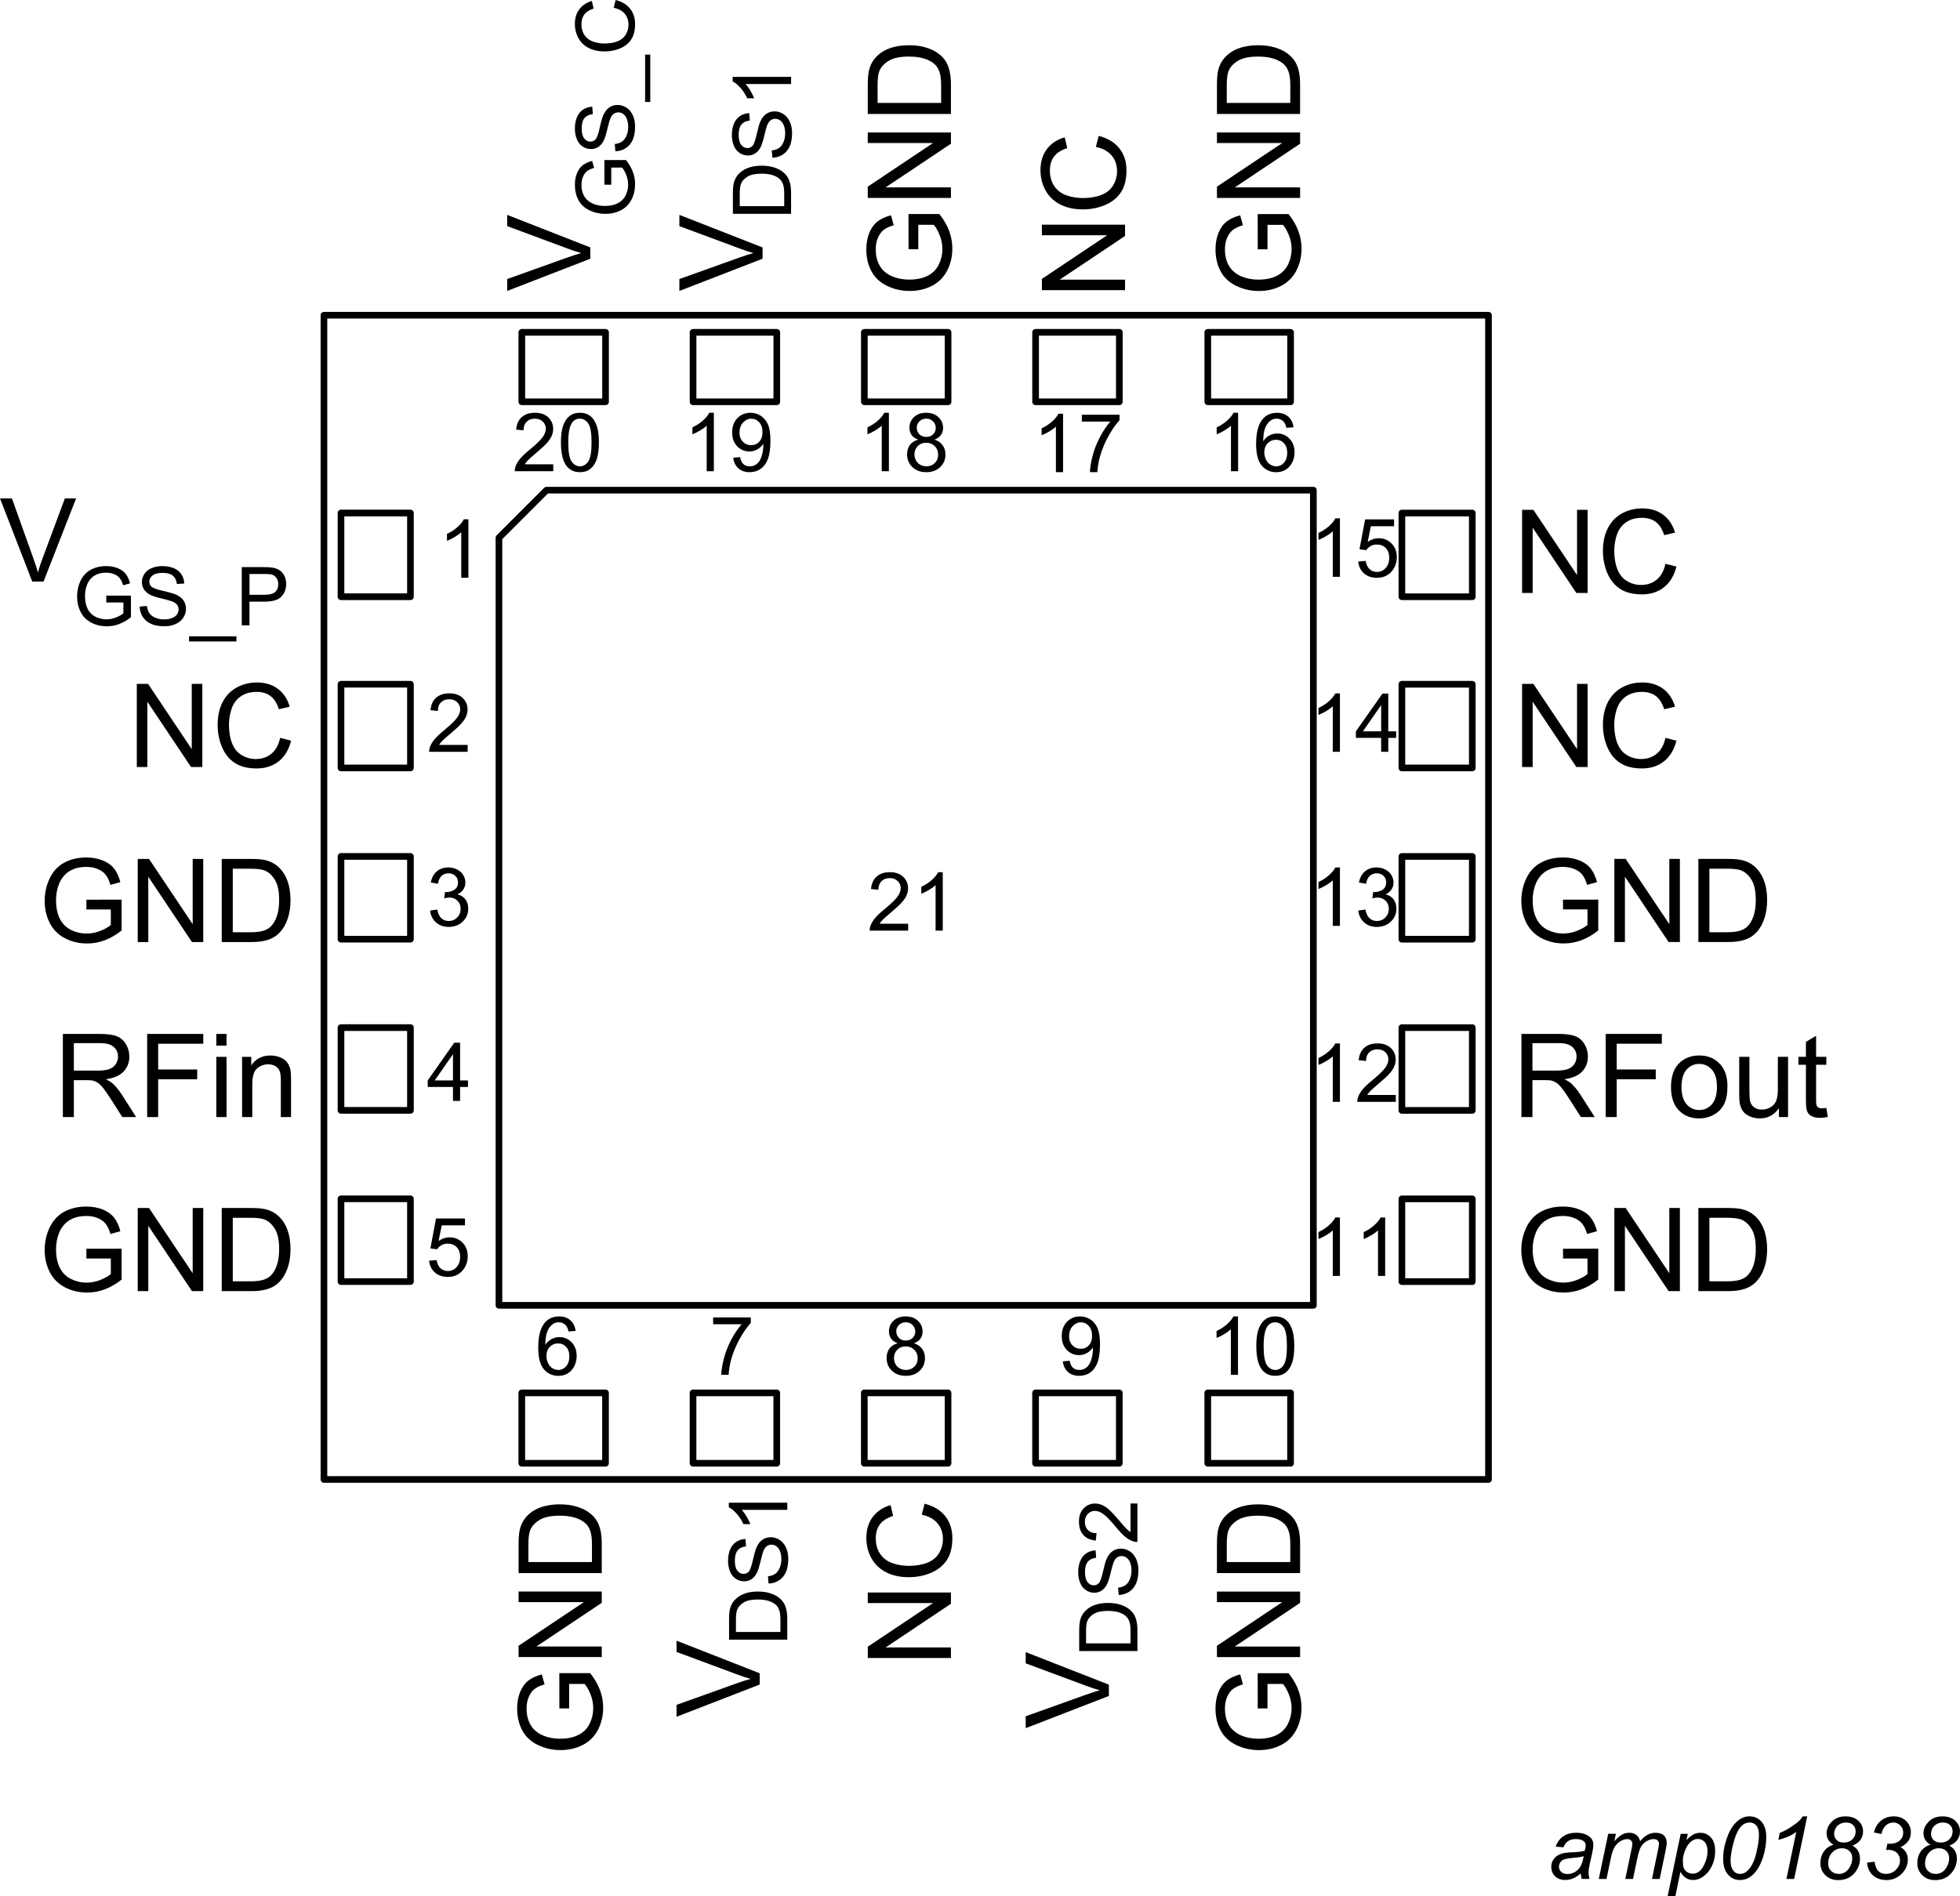 <?xml version="1.0" encoding="UTF-8"?><svg id="Layer_1" xmlns="http://www.w3.org/2000/svg" width="61.509mm" height="59.525mm" viewBox="0 0 174.355 168.733"><g><path d="m51.205,118.424l-.632.05c-.057-.249-.136-.431-.24-.544-.172-.181-.384-.272-.636-.272-.203,0-.38.057-.533.17-.2.146-.358.359-.474.639-.114.28-.175.679-.18,1.198.154-.234.342-.406.562-.519.222-.114.453-.17.696-.17.424,0,.785.156,1.083.468.299.312.448.716.448,1.21,0,.325-.07.627-.211.906-.139.279-.332.493-.577.641-.245.149-.523.223-.833.223-.53,0-.963-.195-1.296-.585-.335-.389-.503-1.032-.503-1.926,0-1.001.186-1.729.555-2.183.322-.396.758-.594,1.303-.594.408,0,.741.114,1.001.343.26.228.417.544.468.946Zm-2.597,2.233c0,.219.047.428.141.629.092.2.223.353.39.457s.343.157.526.157c.269,0,.5-.108.693-.325.193-.216.289-.511.289-.883,0-.358-.095-.64-.286-.846-.19-.206-.431-.309-.72-.309-.286,0-.53.103-.732.309-.2.206-.3.476-.3.811Z"/><g><path d="m63.437,117.834v-.612h3.352v.495c-.329.351-.656.817-.979,1.399-.324.581-.574,1.18-.751,1.794-.127.433-.208.908-.244,1.424h-.654c.008-.408.088-.899.241-1.477s.372-1.133.658-1.669.591-.988.913-1.355h-2.536Z"/><path d="m79.856,119.527c-.263-.097-.459-.235-.585-.414-.128-.178-.192-.393-.192-.643,0-.377.135-.694.406-.951.271-.256.631-.385,1.081-.385.452,0,.816.132,1.091.394s.413.583.413.959c0,.24-.063.449-.189.627s-.317.315-.574.412c.318.103.561.271.726.501.167.231.249.506.249.827,0,.443-.157.815-.47,1.117-.313.301-.726.452-1.237.452s-.923-.151-1.236-.454c-.313-.302-.47-.68-.47-1.132,0-.337.085-.619.256-.846s.413-.382.729-.464Zm-.332,1.313c0,.182.043.357.13.527.085.169.213.301.383.394s.353.139.548.139c.303,0,.554-.098.752-.293.197-.195.296-.444.296-.745,0-.306-.102-.559-.306-.759-.203-.2-.459-.3-.764-.3-.299,0-.547.099-.744.296-.196.198-.295.446-.295.742Zm.205-2.391c0,.245.079.445.237.601.157.156.362.234.614.234.245,0,.446-.077.602-.231.157-.154.236-.344.236-.568,0-.233-.081-.429-.242-.588-.161-.159-.362-.239-.602-.239-.242,0-.444.078-.605.234-.16.156-.24.342-.24.558Z"/><path d="m94.543,121.137l.612-.057c.051.287.15.496.296.625s.333.194.562.194c.196,0,.366-.045.514-.134s.269-.209.362-.358.174-.352.237-.606.095-.513.095-.777c0-.028-.001-.071-.003-.127-.128.203-.302.367-.522.493-.22.125-.459.189-.715.189-.428,0-.791-.156-1.088-.466-.296-.311-.445-.72-.445-1.229,0-.525.154-.948.464-1.268s.698-.481,1.164-.481c.338,0,.645.091.924.272.278.182.49.44.635.775.146.335.218.821.218,1.457,0,.662-.072,1.189-.215,1.581-.145.392-.358.691-.642.895s-.616.307-.997.307c-.405,0-.737-.112-.993-.338-.256-.225-.41-.541-.463-.948Zm2.603-2.285c0-.365-.096-.655-.291-.869s-.428-.322-.701-.322c-.284,0-.529.116-.738.346-.211.231-.315.53-.315.897,0,.33.101.598.299.804.2.206.445.309.737.309.293,0,.536-.103.726-.309.189-.206.284-.492.284-.857Z"/><path d="m110.128,122.335h-.636v-4.052c-.153.146-.354.292-.602.438-.249.146-.472.256-.669.329v-.614c.355-.167.667-.37.933-.608.266-.238.455-.469.565-.693h.41v5.2Z"/><path d="m111.756,119.781c0-.612.063-1.105.189-1.479.127-.373.314-.661.562-.864s.561-.304.938-.304c.277,0,.521.057.732.168.209.112.382.273.519.484.136.211.244.467.321.77.077.302.117.71.117,1.224,0,.608-.063,1.098-.187,1.471-.125.373-.311.662-.561.866-.248.203-.562.305-.941.305-.5,0-.891-.179-1.176-.536-.342-.431-.512-1.133-.512-2.106Zm.653,0c0,.85.101,1.416.299,1.697.2.282.445.422.737.422s.537-.141.736-.424c.2-.283.299-.848.299-1.696,0-.853-.099-1.419-.299-1.699-.198-.28-.446-.421-.743-.421-.292,0-.526.124-.7.371-.219.315-.329.899-.329,1.749Z"/></g><g><path d="m119.196,51.324h-.636v-4.052c-.153.146-.354.292-.602.438-.249.146-.472.256-.669.329v-.614c.355-.167.667-.37.933-.608.266-.238.455-.469.565-.693h.41v5.2Z"/><path d="m120.824,49.968l.668-.057c.05.325.164.57.344.734.179.163.397.245.652.245.306,0,.565-.115.777-.346.212-.231.318-.537.318-.919,0-.363-.102-.649-.306-.858-.204-.21-.471-.315-.8-.315-.205,0-.39.047-.554.14-.165.093-.295.213-.39.362l-.597-.078.501-2.66h2.576v.608h-2.068l-.278,1.392c.311-.217.636-.325.978-.325.452,0,.833.156,1.145.47s.467.716.467,1.208c0,.468-.138.874-.41,1.215-.332.419-.785.629-1.36.629-.471,0-.855-.132-1.153-.395-.299-.264-.468-.614-.511-1.049Z"/></g><g><path d="m119.196,66.897h-.636v-4.052c-.153.146-.354.292-.602.438-.249.146-.472.256-.669.329v-.614c.355-.167.667-.37.933-.608.266-.238.455-.469.565-.693h.41v5.2Z"/><path d="m122.863,66.897v-1.24h-2.247v-.583l2.362-3.356h.519v3.356h.7v.583h-.7v1.24h-.635Zm0-1.823v-2.335l-1.621,2.335h1.621Z"/></g><g><path d="m119.196,82.386h-.636v-4.052c-.153.146-.354.292-.602.438-.249.146-.472.256-.669.329v-.614c.355-.167.667-.37.933-.608.266-.238.455-.469.565-.693h.41v5.2Z"/><path d="m120.828,81.019l.635-.085c.073.36.197.62.373.779.175.159.389.238.64.238.299,0,.552-.103.758-.311.207-.207.31-.464.31-.77,0-.292-.096-.533-.286-.723-.192-.189-.434-.284-.727-.284-.121,0-.27.023-.449.071l.07-.559c.043.005.077.007.103.007.27,0,.514-.07.73-.211.218-.141.325-.359.325-.654,0-.234-.079-.426-.236-.579-.158-.154-.362-.23-.612-.23-.248,0-.453.078-.619.234s-.271.389-.318.699l-.635-.113c.077-.426.254-.756.529-.99.276-.235.619-.352,1.029-.352.282,0,.543.061.78.182.238.122.42.287.547.497.125.209.189.432.189.667,0,.224-.061.428-.18.612-.12.183-.297.329-.533.438.306.07.544.217.714.439s.254.501.254.836c0,.453-.164.836-.494,1.15-.329.314-.747.471-1.249.471-.455,0-.832-.135-1.132-.406-.3-.271-.472-.622-.514-1.053Z"/></g><g><path d="m119.196,98.044h-.636v-4.052c-.153.146-.354.292-.602.438-.249.146-.472.256-.669.329v-.614c.355-.167.667-.37.933-.608.266-.238.455-.469.565-.693h.41v5.2Z"/><path d="m124.166,97.433v.611h-3.423c-.004-.153.021-.3.074-.442.087-.234.226-.463.419-.689.192-.226.468-.488.832-.784.562-.462.942-.827,1.141-1.097.198-.27.296-.525.296-.765,0-.252-.089-.464-.27-.638-.18-.173-.415-.26-.704-.26-.307,0-.551.092-.736.276-.183.183-.277.438-.278.762l-.654-.067c.045-.488.213-.859.505-1.114s.685-.384,1.176-.384c.497,0,.89.138,1.179.413.291.276.435.617.435,1.025,0,.207-.043.41-.128.611-.084.2-.225.411-.421.632-.197.222-.523.525-.981.911-.382.32-.625.538-.734.652s-.198.229-.269.344h2.54Z"/></g><g><path d="m119.196,113.532h-.636v-4.052c-.153.146-.354.292-.602.438-.249.146-.472.256-.669.329v-.614c.355-.167.667-.37.933-.608.266-.238.455-.469.565-.693h.41v5.2Z"/><path d="m123.22,113.532h-.636v-4.052c-.153.146-.354.292-.602.438-.249.146-.472.256-.669.329v-.614c.355-.167.667-.37.933-.608.266-.238.455-.469.565-.693h.41v5.2Z"/></g><path d="m41.667,51.408h-.636v-4.052c-.153.146-.354.292-.602.438-.249.146-.472.256-.669.329v-.614c.355-.167.667-.37.933-.608.266-.238.455-.469.565-.693h.41v5.2Z"/><path d="m41.599,66.286v.611h-3.423c-.004-.153.021-.3.074-.442.087-.234.226-.463.419-.689.192-.226.468-.488.832-.784.562-.462.942-.827,1.141-1.097.198-.27.296-.525.296-.765,0-.252-.089-.464-.27-.638-.18-.173-.415-.26-.704-.26-.307,0-.551.092-.736.276-.183.183-.277.438-.278.762l-.654-.067c.045-.488.213-.859.505-1.114s.685-.384,1.176-.384c.497,0,.89.138,1.179.413.291.276.435.617.435,1.025,0,.207-.043.41-.128.611-.084.2-.225.411-.421.632-.197.222-.523.525-.981.911-.382.32-.625.538-.734.652s-.198.229-.269.344h2.54Z"/><path d="m38.261,81.019l.635-.085c.073.36.197.62.373.779.175.159.389.238.64.238.299,0,.552-.103.758-.311.207-.207.31-.464.31-.77,0-.292-.096-.533-.286-.723-.192-.189-.434-.284-.727-.284-.121,0-.27.023-.449.071l.07-.559c.043.005.077.007.103.007.27,0,.514-.07.73-.211.218-.141.325-.359.325-.654,0-.234-.079-.426-.236-.579-.158-.154-.362-.23-.612-.23-.248,0-.453.078-.619.234s-.271.389-.318.699l-.635-.113c.077-.426.254-.756.529-.99.276-.235.619-.352,1.029-.352.282,0,.543.061.78.182.238.122.42.287.547.497.125.209.189.432.189.667,0,.224-.061.428-.18.612-.12.183-.297.329-.533.438.306.07.544.217.714.439s.254.501.254.836c0,.453-.164.836-.494,1.15-.329.314-.747.471-1.249.471-.455,0-.832-.135-1.132-.406-.3-.271-.472-.622-.514-1.053Z"/><path d="m40.295,97.959v-1.24h-2.247v-.583l2.362-3.356h.519v3.356h.7v.583h-.7v1.24h-.635Zm0-1.823v-2.335l-1.621,2.335h1.621Z"/><path d="m38.173,112.176l.668-.057c.05.325.164.57.344.734.179.163.397.245.652.245.306,0,.565-.115.777-.346.212-.231.318-.537.318-.919,0-.363-.102-.649-.306-.858-.204-.21-.471-.315-.8-.315-.205,0-.39.047-.554.14-.165.093-.295.213-.39.362l-.597-.078.501-2.66h2.576v.608h-2.068l-.278,1.392c.311-.217.636-.325.978-.325.452,0,.833.156,1.145.47s.467.716.467,1.208c0,.468-.138.874-.41,1.215-.332.419-.785.629-1.36.629-.471,0-.855-.132-1.153-.395-.299-.264-.468-.614-.511-1.049Z"/><g><path d="m49.216,41.318v.611h-3.423c-.004-.153.021-.3.074-.442.087-.234.226-.463.419-.689.192-.226.468-.488.832-.784.562-.462.942-.827,1.141-1.097.198-.27.296-.525.296-.765,0-.252-.089-.464-.27-.638-.18-.173-.415-.26-.704-.26-.307,0-.551.092-.736.276-.183.183-.277.438-.278.762l-.654-.067c.045-.488.213-.859.505-1.114s.685-.384,1.176-.384c.497,0,.89.138,1.179.413.291.276.435.617.435,1.025,0,.207-.043.41-.128.611-.084.2-.225.411-.421.632-.197.222-.523.525-.981.911-.382.32-.625.538-.734.652s-.198.229-.269.344h2.54Z"/><path d="m49.898,39.374c0-.612.063-1.105.189-1.479.127-.373.314-.661.562-.864s.561-.304.938-.304c.277,0,.521.057.732.168.209.112.382.273.519.484.136.211.244.467.321.77.077.302.117.71.117,1.224,0,.608-.063,1.098-.187,1.471-.125.373-.311.662-.561.866-.248.203-.562.305-.941.305-.5,0-.891-.179-1.176-.536-.342-.431-.512-1.133-.512-2.106Zm.653,0c0,.85.101,1.416.299,1.697.2.282.445.422.737.422s.537-.141.736-.424c.2-.283.299-.848.299-1.696,0-.853-.099-1.419-.299-1.699-.198-.28-.446-.421-.743-.421-.292,0-.526.124-.7.371-.219.315-.329.899-.329,1.749Z"/><path d="m63.501,41.928h-.636v-4.052c-.153.146-.354.292-.602.438-.249.146-.472.256-.669.329v-.614c.355-.167.667-.37.933-.608.266-.238.455-.469.565-.693h.41v5.2Z"/><path d="m65.224,40.731l.612-.057c.051.287.15.496.296.625s.333.194.562.194c.196,0,.366-.045.514-.134s.269-.209.362-.358.174-.352.237-.606.095-.513.095-.777c0-.028-.001-.071-.003-.127-.128.203-.302.367-.522.493-.22.125-.459.189-.715.189-.428,0-.791-.156-1.088-.466-.296-.311-.445-.72-.445-1.229,0-.525.154-.948.464-1.268s.698-.481,1.164-.481c.338,0,.645.091.924.272.278.182.49.44.635.775.146.335.218.821.218,1.457,0,.662-.072,1.189-.215,1.581-.145.392-.358.691-.642.895s-.616.307-.997.307c-.405,0-.737-.112-.993-.338-.256-.225-.41-.541-.463-.948Zm2.603-2.285c0-.365-.096-.655-.291-.869s-.428-.322-.701-.322c-.284,0-.529.116-.738.346-.211.231-.315.53-.315.897,0,.33.101.598.299.804.2.206.445.309.737.309.293,0,.536-.103.726-.309.189-.206.284-.492.284-.857Z"/><path d="m79.072,41.928h-.636v-4.052c-.153.146-.354.292-.602.438-.249.146-.472.256-.669.329v-.614c.355-.167.667-.37.933-.608.266-.238.455-.469.565-.693h.41v5.2Z"/><path d="m81.678,39.12c-.263-.097-.459-.235-.585-.414-.128-.178-.192-.393-.192-.643,0-.377.135-.694.406-.951.271-.256.631-.385,1.081-.385.452,0,.816.132,1.091.394s.413.583.413.959c0,.24-.063.449-.189.627s-.317.315-.574.412c.318.103.561.271.726.501.167.231.249.506.249.827,0,.443-.157.815-.47,1.117-.313.301-.726.452-1.237.452s-.923-.151-1.236-.454c-.313-.302-.47-.68-.47-1.132,0-.337.085-.619.256-.846s.413-.382.729-.464Zm-.332,1.313c0,.182.043.357.13.527.085.169.213.301.383.394s.353.139.548.139c.303,0,.554-.098.752-.293.197-.195.296-.444.296-.745,0-.306-.102-.559-.306-.759-.203-.2-.459-.3-.764-.3-.299,0-.547.099-.744.296-.196.198-.295.446-.295.742Zm.205-2.391c0,.245.079.445.237.601.157.156.362.234.614.234.245,0,.446-.077.602-.231.157-.154.236-.344.236-.568,0-.233-.081-.429-.242-.588-.161-.159-.362-.239-.602-.239-.242,0-.444.078-.605.234-.16.156-.24.342-.24.558Z"/></g><g><path d="m94.566,42.013h-.636v-4.052c-.153.146-.354.292-.602.438-.249.146-.472.256-.669.329v-.614c.355-.167.667-.37.933-.608.266-.238.455-.469.565-.693h.41v5.2Z"/><path d="m96.237,37.513v-.612h3.352v.495c-.329.351-.656.817-.979,1.399-.324.581-.574,1.18-.751,1.794-.127.433-.208.908-.244,1.424h-.654c.008-.408.088-.899.241-1.477s.372-1.133.658-1.669.591-.988.913-1.355h-2.536Z"/></g><g><path d="m110.139,41.928h-.636v-4.052c-.153.146-.354.292-.602.438-.249.146-.472.256-.669.329v-.614c.355-.167.667-.37.933-.608.266-.238.455-.469.565-.693h.41v5.2Z"/><path d="m115.066,38.018l-.632.05c-.057-.249-.136-.431-.24-.544-.172-.181-.384-.272-.636-.272-.203,0-.38.057-.533.17-.2.146-.358.359-.474.639-.114.28-.175.679-.18,1.198.154-.234.342-.406.562-.519.222-.114.453-.17.696-.17.424,0,.785.156,1.083.468.299.312.448.716.448,1.21,0,.325-.07.627-.211.906-.139.279-.332.493-.577.641-.245.149-.523.223-.833.223-.53,0-.963-.195-1.296-.585-.335-.389-.503-1.032-.503-1.926,0-1.001.186-1.729.555-2.183.322-.396.758-.594,1.303-.594.408,0,.741.114,1.001.343.26.228.417.544.468.946Zm-2.597,2.233c0,.219.047.428.141.629.092.2.223.353.39.457s.343.157.526.157c.269,0,.5-.108.693-.325.193-.216.289-.511.289-.883,0-.358-.095-.64-.286-.846-.19-.206-.431-.309-.72-.309-.286,0-.53.103-.732.309-.2.206-.3.476-.3.811Z"/></g><path d="m2.867,51.747l-2.867-7.398h1.06l1.922,5.374c.155.43.284.834.389,1.211.114-.404.247-.807.399-1.211l1.999-5.374h.999l-2.896,7.398h-1.004Z"/><g><path d="m9.453,53.609v-.608l2.193-.003v1.922c-.336.269-.683.47-1.041.605-.358.136-.725.203-1.102.203-.51,0-.971-.109-1.387-.327-.416-.218-.73-.533-.942-.945-.212-.412-.318-.873-.318-1.382,0-.503.105-.974.316-1.411.211-.437.514-.761.91-.973.395-.211.851-.318,1.368-.318.375,0,.711.061,1.014.182s.54.29.714.507c.171.217.303.499.391.848l-.617.169c-.08-.264-.176-.471-.292-.622-.113-.15-.278-.271-.493-.362-.215-.091-.452-.136-.714-.136-.314,0-.584.048-.813.143-.229.095-.413.22-.553.376s-.249.327-.327.512c-.132.32-.198.667-.198,1.042,0,.462.079.848.238,1.159s.39.542.694.692c.304.151.627.227.968.227.297,0,.587-.057.868-.172.284-.114.499-.236.645-.366v-.964h-1.524Z"/><path d="m12.424,53.976l.646-.057c.03.259.102.472.213.638.113.166.286.3.522.403.236.102.5.154.795.154.26,0,.492-.039.692-.116.201-.078.35-.185.448-.32.098-.135.146-.283.146-.443,0-.163-.047-.304-.141-.426-.095-.121-.251-.223-.467-.306-.139-.054-.446-.138-.921-.253-.477-.114-.81-.222-1-.323-.248-.13-.431-.29-.552-.482s-.182-.407-.182-.645c0-.262.073-.505.222-.733s.365-.4.65-.518.602-.176.951-.176c.383,0,.722.062,1.015.185.293.124.519.306.676.545.158.24.242.512.255.816l-.657.05c-.036-.327-.156-.574-.358-.742-.204-.167-.505-.251-.904-.251-.415,0-.716.076-.905.228-.19.151-.285.335-.285.549,0,.186.068.34.201.459.132.12.477.243,1.033.369.558.126.94.236,1.147.33.3.139.523.315.667.528.143.213.216.459.216.737,0,.276-.08.535-.237.779-.158.243-.384.433-.68.568-.295.136-.628.203-.997.203-.47,0-.862-.068-1.179-.205-.315-.137-.565-.342-.745-.616-.179-.275-.274-.585-.284-.931Z"/><path d="m16.816,57.078v-.459h4.214v.459h-4.214Z"/><path d="m21.506,55.64v-5.179h1.953c.344,0,.608.017.788.05.255.042.468.123.639.242.172.119.311.286.416.5s.157.45.157.707c0,.44-.141.813-.42,1.118-.281.305-.787.457-1.519.457h-1.328v2.106h-.686Zm.686-2.716h1.339c.442,0,.756-.083.942-.247s.28-.397.28-.696c0-.216-.055-.402-.164-.556-.11-.154-.255-.256-.432-.306-.116-.03-.329-.046-.64-.046h-1.324v1.851Z"/></g><g><path d="m12.168,68.251v-7.398h1.004l3.885,5.808v-5.808h.94v7.398h-1.004l-3.886-5.814v5.814h-.938Z"/><path d="m24.92,65.657l.979.247c-.205.804-.574,1.417-1.109,1.84-.533.422-1.185.633-1.955.633-.798,0-1.446-.162-1.945-.487-.5-.324-.88-.795-1.141-1.411-.262-.616-.391-1.277-.391-1.983,0-.771.146-1.443.441-2.016.295-.574.714-1.01,1.256-1.307.544-.297,1.142-.447,1.795-.447.74,0,1.362.189,1.867.566.505.377.857.907,1.055,1.59l-.964.227c-.171-.539-.42-.93-.747-1.176-.327-.246-.737-.368-1.232-.368-.569,0-1.044.136-1.426.408-.382.273-.65.638-.804,1.098s-.233.933-.233,1.42c0,.629.092,1.179.276,1.648.183.469.468.82.855,1.052s.806.348,1.256.348c.548,0,1.012-.158,1.393-.474s.638-.785.773-1.408Z"/></g><g><path d="m7.684,80.923v-.868l3.133-.005v2.745c-.479.384-.975.672-1.488.866s-1.036.29-1.575.29c-.727,0-1.387-.156-1.981-.467-.594-.311-1.042-.761-1.345-1.35-.303-.588-.454-1.246-.454-1.973,0-.72.15-1.392.451-2.017.302-.624.734-1.087,1.3-1.39.566-.303,1.216-.455,1.953-.455.534,0,1.018.087,1.452.26.43.173.769.415,1.017.724.245.31.432.714.559,1.212l-.884.242c-.11-.377-.248-.673-.413-.888-.165-.216-.4-.388-.705-.517-.307-.13-.647-.194-1.02-.194-.448,0-.834.068-1.161.204-.327.136-.59.315-.79.538-.2.222-.355.466-.467.732-.188.458-.282.954-.282,1.489,0,.659.114,1.211.341,1.655.227.444.557.773.991.989s.895.323,1.383.323c.424,0,.837-.081,1.242-.244.402-.163.711-.338.917-.523v-1.377h-2.174Z"/><path d="m12.251,83.825v-7.398h1.004l3.885,5.808v-5.808h.94v7.398h-1.004l-3.886-5.814v5.814h-.938Z"/><path d="m19.725,83.825v-7.398h2.548c.576,0,1.014.035,1.317.105.424.098.785.275,1.085.53.39.33.682.751.875,1.264.194.513.291,1.099.291,1.759,0,.562-.066,1.059-.197,1.493-.131.435-.299.793-.504,1.078s-.43.508-.674.671-.539.287-.883.371c-.346.084-.741.126-1.189.126h-2.67Zm.979-.873h1.579c.488,0,.871-.045,1.149-.136.277-.091.499-.219.663-.384.233-.232.413-.544.543-.936s.194-.867.194-1.426c0-.774-.127-1.369-.38-1.784-.255-.416-.563-.694-.927-.836-.262-.101-.685-.151-1.266-.151h-1.554v5.652Z"/></g><g><path d="m5.591,99.398v-7.398h3.28c.658,0,1.16.066,1.504.199.342.133.617.368.821.704.207.337.309.708.309,1.115,0,.525-.171.968-.51,1.327-.339.36-.865.589-1.576.687.259.125.457.247.592.368.286.262.556.59.813.984l1.287,2.013h-1.232l-.981-1.539c-.284-.444-.521-.784-.705-1.019s-.35-.4-.497-.494c-.146-.094-.295-.16-.446-.197-.111-.023-.293-.035-.545-.035h-1.136v3.285h-.979Zm.979-4.133h2.103c.449,0,.799-.046,1.05-.138.254-.093.446-.24.576-.444.132-.204.198-.425.198-.664,0-.35-.127-.637-.383-.862-.254-.226-.656-.338-1.203-.338h-2.342v2.447Z"/><path d="m13.09,99.398v-7.398h4.992v.873h-4.013v2.292h3.473v.873h-3.473v3.361h-.979Z"/><path d="m19.242,93.044v-1.044h.909v1.044h-.909Zm0,6.354v-5.359h.909v5.359h-.909Z"/><path d="m21.534,99.398v-5.359h.817v.762c.394-.589.963-.883,1.705-.883.324,0,.62.058.891.174.271.116.474.268.608.457.135.188.229.412.284.671.033.169.05.463.05.883v3.296h-.908v-3.26c0-.37-.036-.647-.106-.831-.07-.183-.196-.329-.376-.439s-.391-.164-.634-.164c-.387,0-.72.123-1.001.368-.281.245-.421.712-.421,1.397v2.927h-.908Z"/></g><g><path d="m7.684,111.984v-.868l3.133-.005v2.745c-.479.384-.975.672-1.488.866s-1.036.29-1.575.29c-.727,0-1.387-.156-1.981-.467-.594-.311-1.042-.761-1.345-1.35-.303-.588-.454-1.246-.454-1.973,0-.72.15-1.392.451-2.017.302-.624.734-1.087,1.3-1.39.566-.303,1.216-.455,1.953-.455.534,0,1.018.087,1.452.26.43.173.769.415,1.017.724.245.31.432.714.559,1.212l-.884.242c-.11-.377-.248-.673-.413-.888-.165-.216-.4-.388-.705-.517-.307-.13-.647-.194-1.02-.194-.448,0-.834.068-1.161.204-.327.136-.59.315-.79.538-.2.222-.355.466-.467.732-.188.458-.282.954-.282,1.489,0,.659.114,1.211.341,1.655.227.444.557.773.991.989s.895.323,1.383.323c.424,0,.837-.081,1.242-.244.402-.163.711-.338.917-.523v-1.377h-2.174Z"/><path d="m12.251,114.886v-7.398h1.004l3.885,5.808v-5.808h.94v7.398h-1.004l-3.886-5.814v5.814h-.938Z"/><path d="m19.725,114.886v-7.398h2.548c.576,0,1.014.035,1.317.105.424.098.785.275,1.085.53.39.33.682.751.875,1.264.194.513.291,1.099.291,1.759,0,.562-.066,1.059-.197,1.493-.131.435-.299.793-.504,1.078s-.43.508-.674.671-.539.287-.883.371c-.346.084-.741.126-1.189.126h-2.67Zm.979-.873h1.579c.488,0,.871-.045,1.149-.136.277-.091.499-.219.663-.384.233-.232.413-.544.543-.936s.194-.867.194-1.426c0-.774-.127-1.369-.38-1.784-.255-.416-.563-.694-.927-.836-.262-.101-.685-.151-1.266-.151h-1.554v5.652Z"/></g><g><path d="m135.401,52.762v-7.398h1.004l3.885,5.808v-5.808h.94v7.398h-1.004l-3.886-5.814v5.814h-.938Z"/><path d="m148.153,50.168l.979.247c-.205.804-.574,1.417-1.109,1.84-.533.422-1.185.633-1.955.633-.798,0-1.446-.162-1.945-.487-.5-.324-.88-.795-1.141-1.411-.262-.616-.391-1.277-.391-1.983,0-.771.146-1.443.441-2.016.295-.574.714-1.01,1.256-1.307.544-.297,1.142-.447,1.795-.447.74,0,1.362.189,1.867.566.505.377.857.907,1.055,1.59l-.964.227c-.171-.539-.42-.93-.747-1.176-.327-.246-.737-.368-1.232-.368-.569,0-1.044.136-1.426.408-.382.273-.65.638-.804,1.098s-.233.933-.233,1.42c0,.629.092,1.179.276,1.648.183.469.468.82.855,1.052s.806.348,1.256.348c.548,0,1.012-.158,1.393-.474s.638-.785.773-1.408Z"/></g><g><path d="m135.401,68.25v-7.398h1.004l3.885,5.808v-5.808h.94v7.398h-1.004l-3.886-5.814v5.814h-.938Z"/><path d="m148.153,65.657l.979.247c-.205.804-.574,1.417-1.109,1.84-.533.422-1.185.633-1.955.633-.798,0-1.446-.162-1.945-.487-.5-.324-.88-.795-1.141-1.411-.262-.616-.391-1.277-.391-1.983,0-.771.146-1.443.441-2.016.295-.574.714-1.01,1.256-1.307.544-.297,1.142-.447,1.795-.447.74,0,1.362.189,1.867.566.505.377.857.907,1.055,1.59l-.964.227c-.171-.539-.42-.93-.747-1.176-.327-.246-.737-.368-1.232-.368-.569,0-1.044.136-1.426.408-.382.273-.65.638-.804,1.098s-.233.933-.233,1.42c0,.629.092,1.179.276,1.648.183.469.468.82.855,1.052s.806.348,1.256.348c.548,0,1.012-.158,1.393-.474s.638-.785.773-1.408Z"/></g><g><path d="m139.042,80.921v-.868l3.134-.005v2.745c-.481.384-.977.672-1.489.866-.511.194-1.036.29-1.575.29-.726,0-1.387-.156-1.981-.467-.594-.311-1.041-.761-1.344-1.35-.303-.588-.455-1.246-.455-1.973,0-.72.151-1.392.452-2.017.302-.624.734-1.087,1.3-1.39.565-.303,1.215-.455,1.952-.455.536,0,1.019.087,1.452.26.431.173.77.415,1.017.724.245.31.432.714.559,1.212l-.883.242c-.11-.377-.248-.673-.413-.888-.165-.216-.401-.388-.707-.517s-.646-.194-1.019-.194c-.448,0-.835.068-1.161.204-.327.136-.59.315-.789.538-.2.222-.355.466-.467.732-.189.458-.282.954-.282,1.489,0,.659.113,1.211.34,1.655s.558.773.992.989.895.323,1.383.323c.424,0,.838-.081,1.241-.244s.711-.338.919-.523v-1.377h-2.175Z"/><path d="m143.609,83.823v-7.398h1.004l3.885,5.808v-5.808h.94v7.398h-1.004l-3.886-5.814v5.814h-.938Z"/><path d="m151.082,83.823v-7.398h2.548c.576,0,1.014.035,1.317.105.424.098.785.275,1.085.53.39.33.682.751.875,1.264.194.513.291,1.099.291,1.759,0,.562-.066,1.059-.197,1.493-.131.435-.299.793-.504,1.078s-.43.508-.674.671-.539.287-.883.371c-.346.084-.741.126-1.189.126h-2.67Zm.979-.873h1.579c.488,0,.871-.045,1.149-.136.277-.091.499-.219.663-.384.233-.232.413-.544.543-.936s.194-.867.194-1.426c0-.774-.127-1.369-.38-1.784-.255-.416-.563-.694-.927-.836-.262-.101-.685-.151-1.266-.151h-1.554v5.652Z"/></g><g><path d="m135.342,99.396v-7.398h3.28c.66,0,1.161.066,1.504.199s.617.368.822.704c.205.337.307.708.307,1.115,0,.525-.169.968-.51,1.327-.339.36-.864.589-1.575.687.259.125.456.247.591.368.286.262.556.59.813.984l1.287,2.013h-1.232l-.979-1.539c-.285-.444-.521-.784-.705-1.019-.186-.236-.351-.4-.497-.494-.147-.094-.296-.16-.448-.197-.11-.023-.292-.035-.544-.035h-1.135v3.285h-.979Zm.979-4.133h2.103c.448,0,.798-.046,1.05-.138.252-.093.445-.24.576-.444s.197-.425.197-.664c0-.35-.127-.637-.382-.862-.254-.226-.656-.338-1.204-.338h-2.34v2.447Z"/><path d="m142.839,99.396v-7.398h4.992v.873h-4.013v2.292h3.473v.873h-3.473v3.361h-.979Z"/><path d="m148.648,96.716c0-.993.276-1.727.828-2.205.462-.397,1.022-.595,1.686-.595.736,0,1.339.241,1.806.724.468.483.701,1.15.701,2.001,0,.69-.103,1.233-.31,1.627-.207.395-.508.703-.904.921-.395.218-.827.328-1.294.328-.751,0-1.357-.24-1.82-.722-.463-.481-.694-1.174-.694-2.079Zm.934,0c0,.687.15,1.2.449,1.542s.676.512,1.131.512c.45,0,.825-.172,1.125-.514.299-.343.449-.866.449-1.57,0-.663-.151-1.165-.452-1.506-.302-.341-.676-.512-1.123-.512-.455,0-.832.169-1.131.51-.299.34-.449.853-.449,1.539Z"/><path d="m158.247,99.396v-.787c-.416.605-.984.908-1.7.908-.317,0-.612-.061-.886-.182s-.478-.273-.61-.457c-.134-.183-.227-.408-.281-.674-.037-.178-.055-.461-.055-.848v-3.321h.908v2.972c0,.474.019.794.057.959.057.239.178.427.362.563.186.136.415.205.687.205.271,0,.528-.07.767-.209.238-.14.408-.33.507-.57s.149-.59.149-1.047v-2.871h.908v5.359h-.813Z"/><path d="m162.466,98.584l.132.802c-.256.054-.485.081-.687.081-.329,0-.585-.052-.767-.157-.18-.104-.309-.241-.383-.411-.074-.169-.112-.527-.112-1.072v-3.083h-.665v-.707h.665v-1.327l.904-.545v1.873h.913v.707h-.913v3.134c0,.259.017.426.048.499s.084.133.157.176c.072.044.175.066.31.066.101,0,.234-.012.398-.036Z"/></g><g><path d="m139.042,111.983v-.868l3.134-.005v2.745c-.481.384-.977.672-1.489.866-.511.194-1.036.29-1.575.29-.726,0-1.387-.156-1.981-.467-.594-.311-1.041-.761-1.344-1.35-.303-.588-.455-1.246-.455-1.973,0-.72.151-1.392.452-2.017.302-.624.734-1.087,1.3-1.39.565-.303,1.215-.455,1.952-.455.536,0,1.019.087,1.452.26.431.173.77.415,1.017.724.245.31.432.714.559,1.212l-.883.242c-.11-.377-.248-.673-.413-.888-.165-.216-.401-.388-.707-.517s-.646-.194-1.019-.194c-.448,0-.835.068-1.161.204-.327.136-.59.315-.789.538-.2.222-.355.466-.467.732-.189.458-.282.954-.282,1.489,0,.659.113,1.211.34,1.655s.558.773.992.989.895.323,1.383.323c.424,0,.838-.081,1.241-.244s.711-.338.919-.523v-1.377h-2.175Z"/><path d="m143.609,114.885v-7.398h1.004l3.885,5.808v-5.808h.94v7.398h-1.004l-3.886-5.814v5.814h-.938Z"/><path d="m151.082,114.885v-7.398h2.548c.576,0,1.014.035,1.317.105.424.098.785.275,1.085.53.39.33.682.751.875,1.264.194.513.291,1.099.291,1.759,0,.562-.066,1.059-.197,1.493-.131.435-.299.793-.504,1.078s-.43.508-.674.671-.539.287-.883.371c-.346.084-.741.126-1.189.126h-2.67Zm.979-.873h1.579c.488,0,.871-.045,1.149-.136.277-.091.499-.219.663-.384.233-.232.413-.544.543-.936s.194-.867.194-1.426c0-.774-.127-1.369-.38-1.784-.255-.416-.563-.694-.927-.836-.262-.101-.685-.151-1.266-.151h-1.554v5.652Z"/></g><g><path d="m84.592,147.53h-7.397v-1.004l5.808-3.885h-5.808v-.94h7.397v1.004l-5.813,3.886h5.813v.938Z"/><path d="m81.998,134.779l.248-.979c.803.205,1.417.574,1.839,1.109.423.533.634,1.185.634,1.955,0,.798-.163,1.446-.488,1.945-.324.5-.795.88-1.411,1.141-.616.262-1.277.391-1.982.391-.771,0-1.444-.146-2.017-.441s-1.01-.714-1.307-1.256c-.297-.544-.446-1.142-.446-1.795,0-.74.189-1.362.565-1.867.377-.505.908-.857,1.59-1.055l.227.964c-.539.171-.93.42-1.175.747-.247.327-.369.737-.369,1.232,0,.569.136,1.044.409,1.426s.638.65,1.098.804c.459.154.933.233,1.42.233.629,0,1.178-.092,1.647-.276s.82-.468,1.052-.855c.231-.387.348-.806.348-1.256,0-.548-.158-1.012-.475-1.393-.315-.38-.785-.638-1.408-.773Z"/></g><path d="m67.58,149.892l-7.397,2.867v-1.059l5.374-1.923c.431-.154.835-.284,1.211-.389-.404-.114-.807-.248-1.211-.4l-5.374-1.997v-1l7.397,2.897v1.004Z"/><g><path d="m70.034,145.898h-5.179v-1.784c0-.404.025-.711.074-.923.069-.296.192-.55.37-.759.231-.273.526-.478.886-.613s.769-.203,1.23-.203c.394,0,.743.045,1.047.138.303.091.555.209.753.353.2.143.355.302.47.472.114.169.201.376.26.617.058.242.088.519.088.832v1.869Zm-.612-.686v-1.105c0-.342-.032-.61-.095-.804s-.153-.348-.269-.464c-.163-.163-.382-.289-.656-.38-.274-.089-.606-.135-.997-.135-.541,0-.959.088-1.249.266s-.485.394-.584.649c-.07.183-.106.479-.106.886v1.088h3.956Z"/><path d="m68.37,140.906l-.057-.646c.259-.03.471-.102.638-.213.165-.113.3-.286.402-.522s.154-.5.154-.795c0-.26-.04-.492-.117-.692-.077-.201-.185-.35-.32-.448s-.284-.146-.444-.146c-.163,0-.304.047-.426.141-.121.095-.223.251-.306.467-.054.139-.138.446-.252.921-.114.477-.222.81-.324,1-.13.248-.289.431-.482.552-.192.121-.406.182-.645.182-.262,0-.505-.073-.733-.222s-.4-.365-.518-.65c-.117-.285-.176-.602-.176-.951,0-.383.062-.722.186-1.015s.306-.519.545-.676c.24-.158.512-.242.816-.255l.05.657c-.327.036-.574.156-.741.358-.168.204-.251.505-.251.904,0,.415.076.716.227.905.151.19.335.285.55.285.186,0,.339-.068.459-.201.12-.132.244-.477.369-1.033.127-.558.237-.94.331-1.147.139-.3.315-.523.528-.667.213-.143.459-.216.737-.216.276,0,.536.08.78.237.242.158.432.384.568.68.136.295.204.628.204.997,0,.47-.069.862-.205,1.179-.136.315-.342.565-.616.745-.276.179-.585.274-.931.284Z"/><path d="m70.034,133.71v.636h-4.053c.146.153.292.354.438.602.146.249.256.472.329.669h-.614c-.168-.355-.37-.667-.608-.933-.238-.266-.47-.455-.693-.565v-.41h5.2Z"/></g><g><path d="m50.628,152.014h-.868l-.005-3.134h2.745c.384.481.672.977.866,1.489.193.511.289,1.036.289,1.575,0,.726-.156,1.387-.467,1.981-.31.594-.76,1.041-1.35,1.344-.588.303-1.245.455-1.973.455-.72,0-1.391-.151-2.017-.452-.624-.302-1.087-.734-1.39-1.3-.303-.565-.455-1.215-.455-1.952,0-.536.087-1.019.26-1.452.174-.431.415-.77.725-1.017.31-.245.714-.432,1.211-.559l.242.883c-.377.11-.674.248-.888.413s-.387.401-.517.707-.194.646-.194,1.019c0,.448.068.835.204,1.161s.315.59.537.789.466.355.732.467c.459.189.955.282,1.489.282.66,0,1.211-.113,1.656-.34.444-.227.773-.558.989-.992.215-.434.322-.895.322-1.383,0-.424-.081-.838-.244-1.241-.164-.404-.338-.711-.523-.919h-1.377v2.175Z"/><path d="m53.53,147.446h-7.399v-1.004l5.809-3.885h-5.809v-.94h7.399v1.004l-5.814,3.886h5.814v.938Z"/><path d="m53.53,139.974h-7.399v-2.548c0-.576.036-1.014.106-1.317.098-.424.274-.785.53-1.085.329-.39.751-.682,1.263-.875.514-.194,1.099-.291,1.759-.291.562,0,1.059.066,1.493.197.435.131.793.299,1.079.504.284.205.507.43.671.674.163.244.286.539.37.883.084.346.127.741.127,1.189v2.67Zm-.873-.979v-1.579c0-.488-.045-.871-.136-1.149-.091-.277-.219-.499-.383-.663-.233-.233-.544-.413-.937-.543-.391-.13-.866-.194-1.426-.194-.774,0-1.368.127-1.784.38-.416.255-.694.563-.835.927-.102.262-.151.685-.151,1.266v1.554h5.652Z"/></g><path d="m98.642,150.907l-7.399,2.867v-1.059l5.375-1.923c.43-.154.833-.284,1.211-.389-.404-.114-.807-.248-1.211-.4l-5.375-1.997v-1l7.399,2.897v1.004Z"/><g><path d="m101.181,146.913h-5.179v-1.784c0-.404.025-.711.074-.923.069-.296.193-.55.372-.759.23-.273.526-.478.884-.613.359-.135.769-.203,1.232-.203.394,0,.741.045,1.046.138.304.091.555.209.753.353.2.143.355.302.471.472.113.169.2.376.259.617.058.242.088.519.088.832v1.869Zm-.612-.686v-1.105c0-.342-.03-.61-.095-.804-.063-.194-.153-.348-.269-.464-.163-.163-.38-.289-.656-.38-.273-.089-.606-.135-.997-.135-.541,0-.959.088-1.248.266-.292.178-.486.394-.585.649-.07.183-.106.479-.106.886v1.088h3.956Z"/><path d="m99.517,141.921l-.057-.646c.259-.03.472-.102.638-.213.165-.113.3-.286.402-.522s.154-.5.154-.795c0-.26-.039-.492-.116-.692-.079-.201-.185-.35-.321-.448-.135-.098-.282-.146-.442-.146-.163,0-.306.047-.427.141-.121.095-.223.251-.306.467-.054.139-.138.446-.252.921-.114.477-.222.81-.324,1-.13.248-.289.431-.482.552-.192.121-.406.182-.645.182-.262,0-.504-.073-.733-.222-.226-.149-.4-.365-.518-.65-.117-.285-.176-.602-.176-.951,0-.383.063-.722.186-1.015.124-.293.306-.519.545-.676.241-.158.512-.242.817-.255l.05.657c-.328.036-.576.156-.743.358-.167.204-.251.505-.251.904,0,.415.076.716.227.905.151.19.336.285.55.285.186,0,.34-.068.459-.201.121-.132.244-.477.369-1.033.127-.558.237-.94.331-1.147.139-.3.315-.523.529-.667.212-.143.457-.216.736-.216.276,0,.536.08.78.237.242.158.432.384.568.68.136.295.204.628.204.997,0,.47-.069.862-.204,1.179-.138.315-.343.565-.617.745-.276.179-.584.274-.931.284Z"/><path d="m100.569,133.779h.612v3.423c-.153.004-.3-.021-.441-.074-.234-.087-.463-.226-.689-.419-.226-.192-.488-.468-.785-.832-.462-.562-.827-.942-1.097-1.141s-.525-.296-.766-.296c-.251,0-.463.089-.636.27s-.26.415-.26.704c0,.307.092.551.277.736.182.183.438.277.762.278l-.068.654c-.488-.045-.858-.213-1.113-.505-.256-.292-.384-.685-.384-1.176,0-.497.138-.89.413-1.179.276-.291.617-.435,1.025-.435.208,0,.41.043.61.128.201.084.412.225.634.421.22.197.525.523.91.981.321.382.539.625.652.734.116.109.229.198.344.269v-2.54Z"/></g><g><path d="m112.752,152.016h-.868l-.005-3.134h2.745c.384.481.672.977.866,1.489.193.511.289,1.036.289,1.575,0,.726-.156,1.387-.467,1.981-.31.594-.76,1.041-1.35,1.344-.588.303-1.245.455-1.973.455-.72,0-1.391-.151-2.017-.452-.624-.302-1.087-.734-1.39-1.3-.303-.565-.455-1.215-.455-1.952,0-.536.087-1.019.26-1.452.174-.431.415-.77.725-1.017.31-.245.714-.432,1.211-.559l.242.883c-.377.11-.674.248-.888.413s-.387.401-.517.707-.194.646-.194,1.019c0,.448.068.835.204,1.161s.315.59.537.789.466.355.732.467c.459.189.955.282,1.489.282.66,0,1.211-.113,1.656-.34.444-.227.773-.558.989-.992.215-.434.322-.895.322-1.383,0-.424-.081-.838-.244-1.241-.164-.404-.338-.711-.523-.919h-1.377v2.175Z"/><path d="m115.654,147.448h-7.399v-1.004l5.809-3.885h-5.809v-.94h7.399v1.004l-5.814,3.886h5.814v.938Z"/><path d="m115.654,139.975h-7.399v-2.548c0-.576.036-1.014.106-1.317.098-.424.274-.785.53-1.085.329-.39.751-.682,1.263-.875.514-.194,1.099-.291,1.759-.291.562,0,1.059.066,1.493.197.435.131.793.299,1.079.504.284.205.507.43.671.674.163.244.286.539.37.883.084.346.127.741.127,1.189v2.67Zm-.873-.979v-1.579c0-.488-.045-.871-.136-1.149-.091-.277-.219-.499-.383-.663-.233-.233-.544-.413-.937-.543-.391-.13-.866-.194-1.426-.194-.774,0-1.368.127-1.784.38-.416.255-.694.563-.835.927-.102.262-.151.685-.151,1.266v1.554h5.652Z"/></g><g><path d="m81.689,22.18h-.868l-.005-3.134h2.745c.384.481.672.977.866,1.489.193.511.289,1.036.289,1.575,0,.726-.156,1.387-.467,1.981-.31.594-.76,1.041-1.35,1.344-.588.303-1.245.455-1.973.455-.72,0-1.391-.151-2.017-.452-.624-.302-1.087-.734-1.39-1.3-.303-.565-.455-1.215-.455-1.952,0-.536.087-1.019.26-1.452.174-.431.415-.77.725-1.017.31-.245.714-.432,1.211-.559l.242.883c-.377.11-.674.248-.888.413s-.387.401-.517.707-.194.646-.194,1.019c0,.448.068.835.204,1.161s.315.59.537.789.466.355.732.467c.459.189.955.282,1.489.282.66,0,1.211-.113,1.656-.34.444-.227.773-.558.989-.992.215-.434.322-.895.322-1.383,0-.424-.081-.838-.244-1.241-.164-.404-.338-.711-.523-.919h-1.377v2.175Z"/><path d="m84.592,17.613h-7.399v-1.004l5.809-3.885h-5.809v-.94h7.399v1.004l-5.814,3.886h5.814v.938Z"/><path d="m84.592,10.14h-7.399v-2.548c0-.576.036-1.014.106-1.317.098-.424.274-.785.53-1.085.329-.39.751-.682,1.263-.875.514-.194,1.099-.291,1.759-.291.562,0,1.059.066,1.493.197.435.131.793.299,1.079.504.284.205.507.43.671.674.163.244.286.539.37.883.084.346.127.741.127,1.189v2.67Zm-.873-.979v-1.579c0-.488-.045-.871-.136-1.149-.091-.277-.219-.499-.383-.663-.233-.233-.544-.413-.937-.543-.391-.13-.866-.194-1.426-.194-.774,0-1.368.127-1.784.38-.416.255-.694.563-.835.927-.102.262-.151.685-.151,1.266v1.554h5.652Z"/></g><path d="m67.833,23.021l-7.399,2.867v-1.059l5.375-1.923c.43-.154.833-.284,1.211-.389-.404-.114-.807-.248-1.211-.4l-5.375-1.997v-1l7.399,2.897v1.004Z"/><g><path d="m70.373,19.026h-5.179v-1.784c0-.404.025-.711.074-.923.069-.296.192-.55.37-.759.231-.273.526-.478.886-.613s.769-.203,1.23-.203c.394,0,.743.045,1.047.138.303.091.555.209.753.353.2.143.355.302.47.472.114.169.201.376.26.617.058.242.088.519.088.832v1.869Zm-.612-.686v-1.105c0-.342-.032-.61-.095-.804s-.153-.348-.269-.464c-.163-.163-.382-.289-.656-.38-.274-.089-.606-.135-.997-.135-.541,0-.959.088-1.249.266s-.485.394-.584.649c-.07.183-.106.479-.106.886v1.088h3.956Z"/><path d="m68.709,14.034l-.057-.646c.259-.03.471-.102.638-.213.165-.113.3-.286.402-.522s.154-.5.154-.795c0-.26-.04-.492-.117-.692-.077-.201-.185-.35-.32-.448s-.284-.146-.444-.146c-.163,0-.304.047-.426.141-.121.095-.223.251-.306.467-.054.139-.138.446-.252.921-.114.477-.222.81-.324,1-.13.248-.289.431-.482.552-.192.121-.406.182-.645.182-.262,0-.505-.073-.733-.222s-.4-.365-.518-.65c-.117-.285-.176-.602-.176-.951,0-.383.062-.722.186-1.015s.306-.519.545-.676c.24-.158.512-.242.816-.255l.05.657c-.327.036-.574.156-.741.358-.168.204-.251.505-.251.904,0,.415.076.716.227.905.151.19.335.285.55.285.186,0,.339-.068.459-.201.12-.132.244-.477.369-1.033.127-.558.237-.94.331-1.147.139-.3.315-.523.528-.667.213-.143.459-.216.737-.216.276,0,.536.08.78.237.242.158.432.384.568.68.136.295.204.628.204.997,0,.47-.069.862-.205,1.179-.136.315-.342.565-.616.745-.276.179-.585.274-.931.284Z"/><path d="m70.373,6.838v.636h-4.053c.146.153.292.354.438.602.146.249.256.472.329.669h-.614c-.168-.355-.37-.667-.608-.933-.238-.266-.47-.455-.693-.565v-.41h5.2Z"/></g><path d="m52.514,23.021l-7.397,2.867v-1.059l5.375-1.923c.43-.154.833-.284,1.209-.389-.402-.114-.807-.248-1.209-.4l-5.375-1.997v-1l7.397,2.897v1.004Z"/><g><path d="m54.376,16.434h-.608l-.004-2.194h1.923c.267.338.47.685.605,1.043.136.357.203.725.203,1.102,0,.508-.107.971-.325,1.386-.218.416-.534.73-.945.942-.413.212-.873.317-1.383.317-.503,0-.973-.105-1.411-.315-.437-.211-.76-.514-.973-.909-.212-.397-.318-.851-.318-1.368,0-.375.061-.712.182-1.015s.291-.54.507-.712.5-.303.847-.393l.171.619c-.265.079-.471.175-.623.291-.15.114-.271.28-.361.494-.091.213-.138.452-.138.714,0,.313.048.584.143.811.096.229.22.413.377.554.154.141.325.249.512.327.32.132.667.198,1.041.198.462,0,.849-.08,1.159-.24.31-.158.541-.39.693-.693.15-.304.226-.627.226-.968,0-.297-.058-.587-.171-.869-.116-.282-.237-.497-.366-.643h-.964v1.524Z"/><path d="m54.743,13.462l-.055-.646c.259-.03.471-.102.636-.213.167-.113.3-.286.404-.522.102-.236.153-.5.153-.795,0-.26-.039-.492-.116-.692-.077-.201-.185-.35-.32-.448s-.284-.146-.444-.146c-.163,0-.304.047-.426.141-.121.095-.223.251-.306.467-.054.139-.139.446-.252.921-.116.477-.223.81-.324,1-.13.248-.291.431-.482.552s-.406.182-.645.182c-.262,0-.505-.073-.733-.222s-.401-.365-.518-.65-.176-.602-.176-.951c0-.383.062-.722.186-1.015s.306-.519.545-.676c.24-.158.512-.242.816-.255l.05.657c-.328.036-.574.156-.741.358-.168.204-.251.505-.251.904,0,.415.074.716.227.905.151.19.335.285.55.285.185,0,.339-.068.459-.201.12-.132.244-.477.369-1.033.125-.558.236-.94.329-1.147.141-.3.317-.523.529-.667.213-.143.459-.216.737-.216.276,0,.536.08.778.237.244.158.434.384.569.68.136.295.203.628.203.997,0,.47-.068.862-.204,1.179-.138.315-.342.565-.617.745-.274.179-.584.274-.931.284Z"/><path d="m57.845,9.071h-.459v-4.214h.459v4.214Z"/><path d="m54.591.685l.174-.685c.562.143.992.402,1.288.775s.442.829.442,1.369c0,.558-.113,1.011-.34,1.361s-.556.616-.988.799c-.43.182-.893.273-1.389.273-.539,0-1.008-.102-1.411-.309s-.707-.499-.915-.88c-.209-.38-.313-.798-.313-1.255,0-.518.131-.955.395-1.307s.635-.599,1.113-.738l.16.675c-.377.12-.653.295-.824.522-.172.229-.259.517-.259.862,0,.398.096.732.286.999.192.267.446.455.769.563.322.107.653.163.995.163.441,0,.825-.065,1.154-.193.328-.128.573-.328.736-.599.163-.27.244-.563.244-.879,0-.384-.112-.709-.332-.975-.222-.266-.551-.446-.986-.541Z"/></g><g><path d="m100.08,25.821h-7.397v-1.004l5.808-3.885h-5.808v-.94h7.397v1.004l-5.813,3.886h5.813v.938Z"/><path d="m97.487,13.07l.248-.979c.803.205,1.417.574,1.839,1.109.423.533.634,1.185.634,1.955,0,.798-.163,1.446-.488,1.945-.324.5-.795.88-1.411,1.141-.616.262-1.277.391-1.982.391-.771,0-1.444-.146-2.017-.441s-1.01-.714-1.307-1.256c-.297-.544-.446-1.142-.446-1.795,0-.74.189-1.362.565-1.867.377-.505.908-.857,1.59-1.055l.227.964c-.539.171-.93.42-1.175.747-.247.327-.369.737-.369,1.232,0,.569.136,1.044.409,1.426s.638.65,1.098.804c.459.154.933.233,1.42.233.629,0,1.178-.092,1.647-.276s.82-.468,1.052-.855c.231-.387.348-.806.348-1.256,0-.548-.158-1.012-.475-1.393-.315-.38-.785-.638-1.408-.773Z"/></g><g><path d="m112.752,22.182h-.868l-.005-3.134h2.745c.383.481.672.977.865,1.489.194.511.291,1.036.291,1.575,0,.726-.156,1.387-.467,1.981s-.762,1.041-1.35,1.344-1.247.455-1.973.455c-.72,0-1.393-.151-2.017-.452-.624-.302-1.088-.734-1.39-1.3-.303-.565-.455-1.215-.455-1.952,0-.536.087-1.019.26-1.452.172-.431.415-.77.723-1.017.31-.245.714-.432,1.212-.559l.241.883c-.376.11-.672.248-.887.413-.216.165-.389.401-.518.707s-.194.646-.194,1.019c0,.448.069.835.204,1.161.136.327.315.59.539.789.222.2.466.355.732.467.457.189.953.282,1.489.282.658,0,1.211-.113,1.654-.34.445-.227.774-.558.989-.992.216-.434.324-.895.324-1.383,0-.424-.081-.838-.245-1.241-.163-.404-.338-.711-.522-.919h-1.377v2.175Z"/><path d="m115.653,17.614h-7.397v-1.004l5.808-3.885h-5.808v-.94h7.397v1.004l-5.813,3.886h5.813v.938Z"/><path d="m115.653,10.141h-7.397v-2.548c0-.576.034-1.014.105-1.317.098-.424.276-.785.53-1.085.331-.39.751-.682,1.264-.875.512-.194,1.099-.291,1.759-.291.562,0,1.059.066,1.493.197s.793.299,1.077.504c.285.205.508.43.671.674.164.244.288.539.372.883.084.346.125.741.125,1.189v2.67Zm-.873-.979v-1.579c0-.488-.045-.871-.135-1.149-.091-.277-.219-.499-.384-.663-.231-.233-.544-.413-.935-.543-.393-.13-.868-.194-1.426-.194-.774,0-1.369.127-1.784.38-.416.255-.694.563-.836.927-.101.262-.151.685-.151,1.266v1.554h5.652Z"/></g><g><path d="m140.626,166.693c-.237.204-.466.353-.685.448-.22.094-.455.142-.704.142-.372,0-.671-.11-.897-.327-.227-.218-.342-.498-.342-.839,0-.225.051-.423.154-.596.102-.173.237-.312.406-.417s.376-.18.621-.225c.153-.03.445-.054.876-.072.43-.018.738-.063.924-.136.054-.187.08-.342.08-.466,0-.159-.058-.284-.174-.375-.16-.126-.391-.189-.697-.189-.288,0-.522.063-.705.191s-.317.309-.4.543l-.693-.061c.142-.399.365-.704.672-.916.306-.212.693-.318,1.16-.318.497,0,.89.118,1.181.356.222.176.333.406.333.689,0,.214-.032.463-.095.745l-.223.999c-.07.318-.106.577-.106.776,0,.126.028.308.084.545h-.693c-.039-.131-.065-.297-.08-.499Zm.254-1.537c-.095.038-.198.067-.309.087-.109.02-.293.041-.55.064-.4.036-.68.081-.844.134-.164.054-.288.141-.37.26-.084.118-.125.25-.125.393,0,.192.066.35.198.473.132.124.321.186.566.186.227,0,.445-.06.654-.18s.375-.287.496-.502c.121-.214.216-.519.284-.915Z"/><path d="m142.222,167.192l.84-4.02h.685l-.139.663c.255-.285.482-.482.683-.59.2-.109.417-.163.653-.163.249,0,.459.066.625.199.168.132.278.317.332.554.204-.253.419-.441.645-.566.226-.125.464-.187.714-.187.336,0,.587.08.755.238.168.159.252.382.252.67,0,.124-.029.328-.087.613l-.541,2.589h-.685l.552-2.657c.048-.217.072-.372.072-.466,0-.131-.041-.234-.125-.31-.083-.076-.2-.114-.351-.114-.205,0-.413.062-.625.185-.211.124-.376.286-.493.486-.117.201-.22.51-.309.926l-.409,1.949h-.685l.568-2.714c.04-.184.061-.315.061-.394,0-.131-.041-.237-.123-.318-.083-.081-.189-.121-.321-.121-.194,0-.397.062-.61.185-.213.124-.387.296-.521.517-.134.221-.244.536-.329.944l-.398,1.9h-.685Z"/><path d="m148.347,168.733l1.163-5.56h.632l-.118.56c.236-.244.445-.414.631-.509.186-.094.382-.142.588-.142.384,0,.701.14.955.418.252.279.377.678.377,1.198,0,.419-.069.8-.208,1.145s-.309.621-.511.831c-.201.209-.406.364-.613.462-.207.098-.419.147-.635.147-.482,0-.855-.244-1.121-.734l-.453,2.184h-.686Zm1.355-3.183c0,.3.021.508.065.625.062.164.167.296.31.397.143.101.31.151.5.151.393,0,.711-.222.953-.665s.364-.895.364-1.357c0-.34-.081-.603-.244-.789-.164-.185-.366-.278-.608-.278-.175,0-.336.045-.485.138s-.286.229-.415.413c-.127.183-.233.407-.315.671-.084.265-.125.496-.125.693Z"/><path d="m153.285,165.372c0-.47.07-.946.211-1.431.141-.485.296-.872.467-1.162.172-.291.35-.517.534-.682.183-.164.365-.284.543-.361.178-.077.375-.116.592-.116.424,0,.778.158,1.062.473s.426.771.426,1.367c0,.613-.099,1.22-.296,1.82-.231.712-.555,1.245-.968,1.601-.318.27-.68.405-1.087.405-.416,0-.767-.163-1.054-.49-.286-.327-.43-.802-.43-1.425Zm.663.174c0,.34.057.607.171.798.154.265.382.397.685.397.266,0,.505-.12.723-.359.313-.338.548-.833.705-1.486.158-.652.237-1.185.237-1.599,0-.398-.076-.686-.229-.862-.153-.177-.354-.265-.603-.265-.182,0-.351.047-.51.14-.157.094-.309.254-.452.481-.205.32-.383.8-.534,1.438-.128.545-.193.984-.193,1.318Z"/><path d="m158.915,167.192l.877-4.19c-.379.297-.91.536-1.597.715l.128-.621c.34-.136.676-.314,1.008-.534.332-.219.581-.411.748-.575.101-.101.197-.223.288-.367h.397l-1.161,5.571h-.689Z"/><path d="m163.107,164.142c-.207-.114-.361-.26-.466-.437-.103-.178-.154-.369-.154-.573,0-.336.121-.646.364-.931.322-.386.76-.579,1.313-.579.486,0,.871.131,1.15.392.281.261.42.581.42.959,0,.27-.076.513-.227.73-.151.218-.389.39-.711.519.222.139.38.286.477.443.124.205.186.443.186.716,0,.497-.176.94-.529,1.329-.351.389-.82.583-1.405.583-.467,0-.849-.144-1.143-.432-.295-.287-.444-.647-.444-1.079,0-.406.105-.755.314-1.046s.494-.489.855-.592Zm-.481,1.696c0,.154.037.302.113.443.074.141.187.254.338.337.151.083.325.125.519.125.37,0,.671-.174.901-.522.182-.273.273-.567.273-.882,0-.257-.084-.468-.252-.632s-.389-.247-.661-.247c-.343,0-.634.127-.872.382-.238.256-.358.587-.358.996Zm.534-2.676c0,.237.076.428.229.573.153.145.362.218.631.218.313,0,.566-.095.762-.286.196-.19.293-.424.293-.702,0-.235-.076-.426-.229-.574-.153-.147-.362-.221-.631-.221-.201,0-.387.047-.555.14-.169.094-.295.22-.377.38-.081.161-.123.318-.123.472Z"/><path d="m166.094,165.739l.665-.083c.051.389.163.667.335.835.174.167.4.251.68.251.338,0,.629-.121.876-.363.245-.242.369-.52.369-.833,0-.273-.092-.498-.277-.676-.185-.178-.431-.267-.741-.267-.036,0-.109.005-.22.015l.117-.572c.066.01.13.015.19.015.391,0,.692-.095.902-.285.211-.191.315-.425.315-.703,0-.255-.085-.469-.259-.643-.172-.174-.384-.261-.634-.261-.245,0-.466.089-.66.267-.196.178-.322.43-.377.756l-.674-.136c.112-.457.324-.81.639-1.06s.69-.375,1.121-.375c.453,0,.821.138,1.103.413.281.275.421.613.421,1.014,0,.293-.076.548-.229.767-.153.218-.382.399-.687.543.218.129.379.284.486.466s.161.39.161.625c0,.497-.186.928-.558,1.292-.373.365-.817.547-1.335.547-.501,0-.908-.141-1.216-.421-.31-.282-.482-.657-.517-1.126Z"/><path d="m171.728,164.142c-.207-.114-.361-.26-.466-.437-.103-.178-.154-.369-.154-.573,0-.336.121-.646.364-.931.322-.386.76-.579,1.313-.579.486,0,.871.131,1.15.392.281.261.42.581.42.959,0,.27-.076.513-.227.73-.151.218-.389.39-.711.519.222.139.38.286.477.443.124.205.186.443.186.716,0,.497-.176.94-.529,1.329-.351.389-.82.583-1.405.583-.467,0-.849-.144-1.143-.432-.295-.287-.444-.647-.444-1.079,0-.406.105-.755.314-1.046s.494-.489.855-.592Zm-.481,1.696c0,.154.037.302.113.443.074.141.187.254.338.337.151.083.325.125.519.125.37,0,.671-.174.901-.522.182-.273.273-.567.273-.882,0-.257-.084-.468-.252-.632s-.389-.247-.661-.247c-.343,0-.634.127-.872.382-.238.256-.358.587-.358.996Zm.534-2.676c0,.237.076.428.229.573.153.145.362.218.631.218.313,0,.566-.095.762-.286.196-.19.293-.424.293-.702,0-.235-.076-.426-.229-.574-.153-.147-.362-.221-.631-.221-.201,0-.387.047-.555.14-.169.094-.295.22-.377.38-.081.161-.123.318-.123.472Z"/></g></g><g><path d="m80.786,82.198v.611h-3.423c-.004-.153.021-.3.074-.442.087-.234.226-.463.419-.689.192-.226.468-.488.832-.784.562-.462.942-.827,1.141-1.097.198-.27.296-.525.296-.765,0-.252-.089-.464-.27-.638-.18-.173-.415-.26-.704-.26-.307,0-.551.092-.736.276-.183.183-.277.438-.278.762l-.654-.067c.045-.488.213-.859.505-1.114s.685-.384,1.176-.384c.497,0,.89.138,1.179.413.291.276.435.617.435,1.025,0,.207-.043.41-.128.611-.084.2-.225.411-.421.632-.197.222-.523.525-.981.911-.382.32-.625.538-.734.652s-.198.229-.269.344h2.54Z"/><path d="m83.863,82.809h-.636v-4.052c-.153.146-.354.292-.602.438-.249.146-.472.256-.669.329v-.614c.355-.167.667-.37.933-.608.266-.238.455-.469.565-.693h.41v5.2Z"/></g><path d="m132.412,131.941H28.817c-.164,0-.296-.132-.296-.296V28.049c0-.164.132-.296.296-.296h103.595c.164,0,.296.132.296.296v103.596c0,.164-.132.296-.296.296Zm-103.299-.592h103.003V28.345H29.113v103.003Z"/><path d="m84.337,36.047h-7.447c-.164,0-.296-.132-.296-.296v-6.179c0-.164.132-.296.296-.296h7.447c.164,0,.296.132.296.296v6.179c0,.164-.132.296-.296.296Zm-7.151-.592h6.854v-5.587h-6.854v5.587Z"/><path d="m99.572,36.047h-7.448c-.164,0-.296-.132-.296-.296v-6.179c0-.164.132-.296.296-.296h7.448c.164,0,.296.132.296.296v6.179c0,.164-.132.296-.296.296Zm-7.152-.592h6.856v-5.587h-6.856v5.587Z"/><path d="m114.806,36.047h-7.364c-.164,0-.296-.132-.296-.296v-6.179c0-.164.132-.296.296-.296h7.364c.164,0,.296.132.296.296v6.179c0,.164-.132.296-.296.296Zm-7.068-.592h6.772v-5.587h-6.772v5.587Z"/><path d="m53.867,36.047h-7.448c-.164,0-.296-.132-.296-.296v-6.179c0-.164.132-.296.296-.296h7.448c.164,0,.296.132.296.296v6.179c0,.164-.132.296-.296.296Zm-7.152-.592h6.856v-5.587h-6.856v5.587Z"/><path d="m69.1,36.047h-7.448c-.164,0-.296-.132-.296-.296v-6.179c0-.164.132-.296.296-.296h7.448c.164,0,.296.132.296.296v6.179c0,.164-.132.296-.296.296Zm-7.152-.592h6.856v-5.587h-6.856v5.587Z"/><path d="m130.971,83.867h-6.263c-.164,0-.296-.132-.296-.296v-7.363c0-.164.132-.296.296-.296h6.263c.164,0,.296.132.296.296v7.363c0,.164-.132.296-.296.296Zm-5.967-.592h5.671v-6.771h-5.671v6.771Z"/><path d="m130.971,99.1h-6.263c-.164,0-.296-.132-.296-.296v-7.363c0-.164.132-.296.296-.296h6.263c.164,0,.296.132.296.296v7.363c0,.164-.132.296-.296.296Zm-5.967-.592h5.671v-6.771h-5.671v6.771Z"/><path d="m130.971,114.335h-6.263c-.164,0-.296-.132-.296-.296v-7.363c0-.164.132-.296.296-.296h6.263c.164,0,.296.132.296.296v7.363c0,.164-.132.296-.296.296Zm-5.967-.592h5.671v-6.771h-5.671v6.771Z"/><path d="m130.971,53.395h-6.263c-.164,0-.296-.132-.296-.296v-7.448c0-.164.132-.296.296-.296h6.263c.164,0,.296.132.296.296v7.448c0,.164-.132.296-.296.296Zm-5.967-.592h5.671v-6.856h-5.671v6.856Z"/><path d="m130.971,68.629h-6.263c-.164,0-.296-.132-.296-.296v-7.448c0-.164.132-.296.296-.296h6.263c.164,0,.296.132.296.296v7.448c0,.164-.132.296-.296.296Zm-5.967-.592h5.671v-6.856h-5.671v6.856Z"/><path d="m84.334,130.499h-7.448c-.164,0-.296-.132-.296-.296v-6.263c0-.164.132-.296.296-.296h7.448c.164,0,.296.132.296.296v6.263c0,.164-.132.296-.296.296Zm-7.152-.592h6.856v-5.67h-6.856v5.67Z"/><path d="m99.569,130.499h-7.448c-.164,0-.296-.132-.296-.296v-6.263c0-.164.132-.296.296-.296h7.448c.164,0,.296.132.296.296v6.263c0,.164-.132.296-.296.296Zm-7.152-.592h6.856v-5.67h-6.856v5.67Z"/><path d="m114.803,130.499h-7.364c-.164,0-.296-.132-.296-.296v-6.263c0-.164.132-.296.296-.296h7.364c.164,0,.296.132.296.296v6.263c0,.164-.132.296-.296.296Zm-7.068-.592h6.772v-5.67h-6.772v5.67Z"/><path d="m53.864,130.499h-7.448c-.164,0-.296-.132-.296-.296v-6.263c0-.164.132-.296.296-.296h7.448c.164,0,.296.132.296.296v6.263c0,.164-.132.296-.296.296Zm-7.152-.592h6.856v-5.67h-6.856v5.67Z"/><path d="m69.098,130.499h-7.448c-.164,0-.296-.132-.296-.296v-6.263c0-.164.132-.296.296-.296h7.448c.164,0,.296.132.296.296v6.263c0,.164-.132.296-.296.296Zm-7.152-.592h6.856v-5.67h-6.856v5.67Z"/><path d="m36.511,83.864h-6.178c-.164,0-.296-.132-.296-.296v-7.363c0-.164.132-.296.296-.296h6.178c.164,0,.296.132.296.296v7.363c0,.164-.132.296-.296.296Zm-5.882-.592h5.586v-6.771h-5.586v6.771Z"/><path d="m36.511,99.097h-6.178c-.164,0-.296-.132-.296-.296v-7.363c0-.164.132-.296.296-.296h6.178c.164,0,.296.132.296.296v7.363c0,.164-.132.296-.296.296Zm-5.882-.592h5.586v-6.771h-5.586v6.771Z"/><path d="m36.511,114.331h-6.178c-.164,0-.296-.132-.296-.296v-7.363c0-.164.132-.296.296-.296h6.178c.164,0,.296.132.296.296v7.363c0,.164-.132.296-.296.296Zm-5.882-.592h5.586v-6.77h-5.586v6.77Z"/><path d="m36.511,53.393h-6.178c-.164,0-.296-.132-.296-.296v-7.448c0-.164.132-.296.296-.296h6.178c.164,0,.296.132.296.296v7.448c0,.164-.132.296-.296.296Zm-5.882-.592h5.586v-6.856h-5.586v6.856Z"/><path d="m36.511,68.626h-6.178c-.164,0-.296-.132-.296-.296v-7.448c0-.164.132-.296.296-.296h6.178c.164,0,.296.132.296.296v7.448c0,.164-.132.296-.296.296Zm-5.882-.592h5.586v-6.856h-5.586v6.856Z"/><path d="m116.834,116.446H44.384c-.164,0-.296-.132-.296-.296V47.847c0-.079.032-.154.087-.209l4.232-4.232c.055-.056.131-.087.209-.087h68.218c.164,0,.296.132.296.296v72.534c0,.164-.132.296-.296.296Zm-72.154-.592h71.857V43.912H48.738l-4.058,4.058v67.883Z"/></svg>